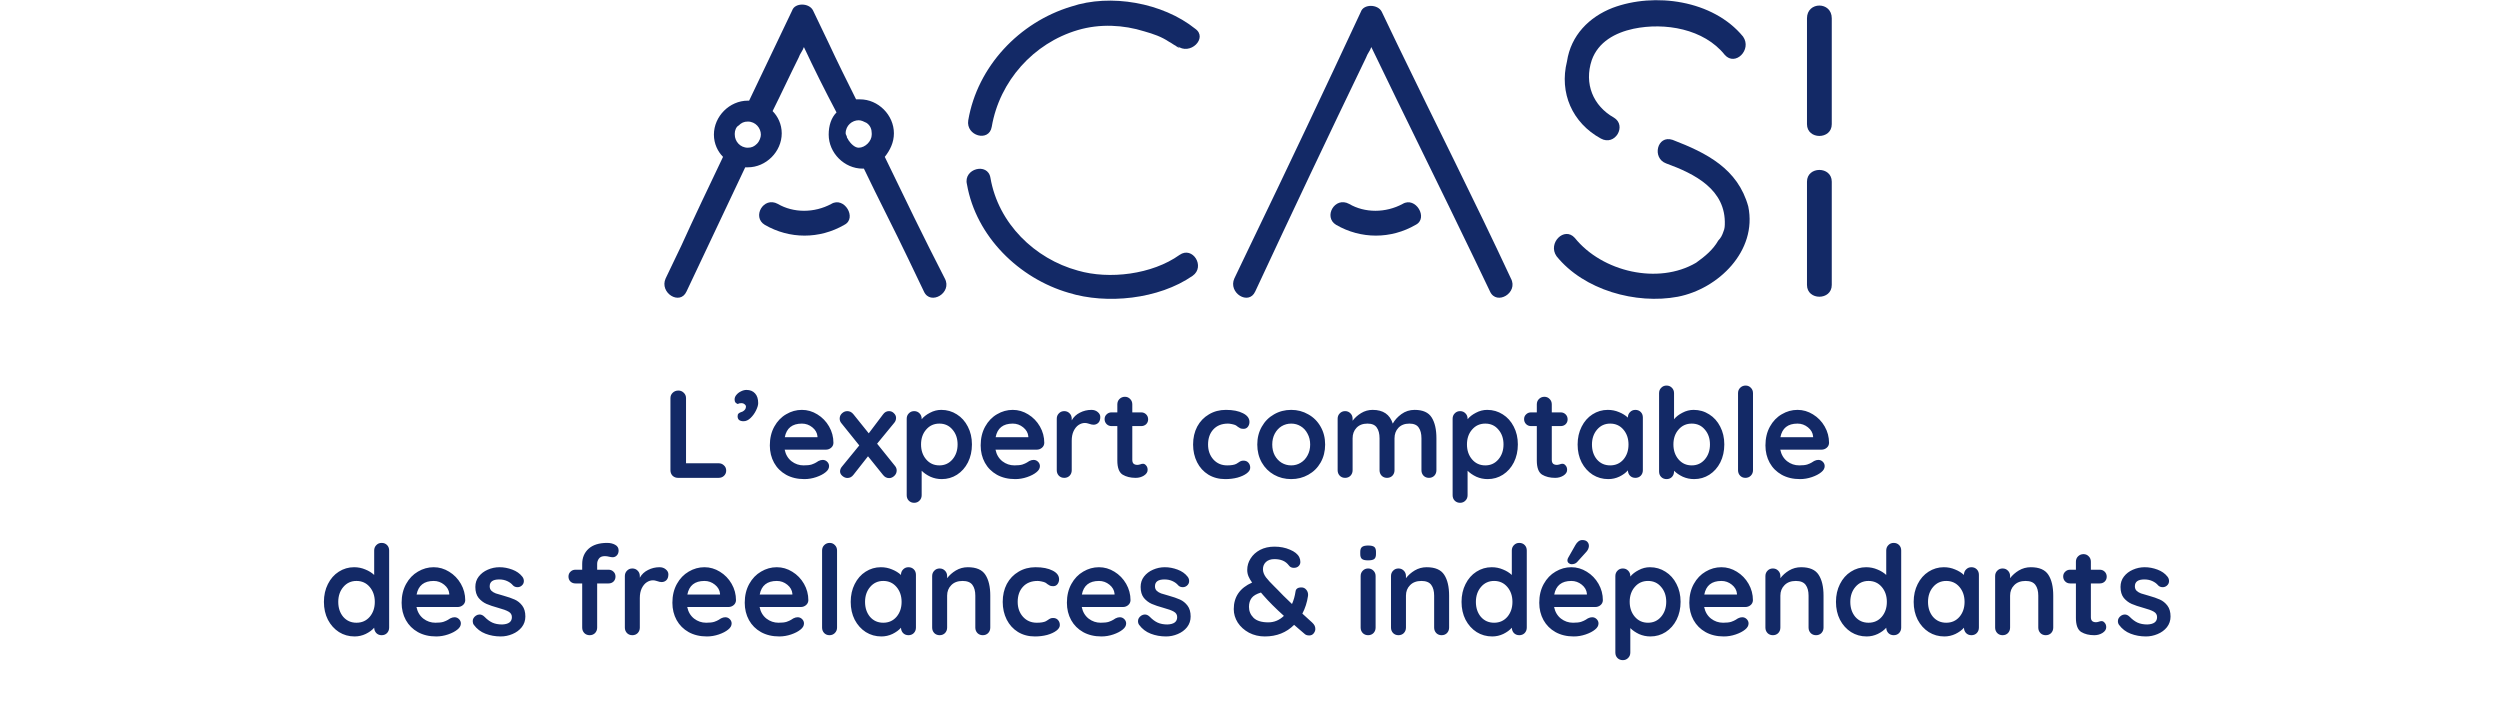 <svg width="429" height="121" viewBox="0 0 429 121" fill="none" xmlns="http://www.w3.org/2000/svg">
<g clip-path="url(#clip0)">
<path d="M142.651 34.992C139.741 36.563 136.16 36.563 133.474 34.992C131.011 33.647 128.997 37.236 131.235 38.581C135.488 41.049 140.636 41.049 144.889 38.581C147.127 37.46 144.889 33.647 142.651 34.992Z" fill="#132966"/>
<path d="M240.689 34.992C237.78 36.563 234.198 36.563 231.512 34.992C229.05 33.647 227.036 37.236 229.274 38.581C233.527 41.049 238.675 41.049 242.928 38.581C245.166 37.46 242.928 33.647 240.689 34.992Z" fill="#132966"/>
<path d="M205.1 4.935C199.504 0.448 190.551 -1.122 183.836 1.121C174.882 3.813 167.72 11.44 166.153 20.636C165.705 23.328 169.734 24.45 170.182 21.758C171.525 13.907 177.344 7.402 184.955 5.159C188.76 4.037 192.789 4.262 196.37 5.383C197.937 5.832 199.28 6.28 200.623 7.178C201.071 7.402 201.295 7.626 201.742 7.851C201.966 8.075 202.862 8.524 201.966 7.851C204.205 9.645 207.338 6.505 205.1 4.935Z" fill="#132966"/>
<path d="M202.414 43.741C197.713 47.105 190.327 48.002 184.955 46.432C177.568 44.414 171.301 38.357 169.958 30.506C169.51 27.815 165.258 28.936 165.929 31.628C167.496 40.6 174.882 47.778 183.388 50.246C189.879 52.264 198.833 51.367 204.652 47.33C206.891 45.759 204.652 42.17 202.414 43.741Z" fill="#132966"/>
<path d="M239.795 7.627C238.899 5.832 238.004 3.814 237.109 2.019C236.437 0.673 233.975 0.673 233.527 2.019C227.26 15.478 220.993 28.712 214.502 42.171C213.606 43.965 212.711 45.984 211.816 47.778C210.696 50.246 214.278 52.489 215.397 50.021C221.664 36.563 227.932 23.329 234.423 9.87C234.647 9.197 235.094 8.748 235.318 8.076C241.138 20.188 247.181 32.301 253.001 44.414C253.896 46.208 254.792 48.227 255.687 50.021C256.806 52.489 260.611 50.246 259.268 47.778C253.001 34.32 246.286 21.085 239.795 7.627Z" fill="#132966"/>
<path d="M151.828 26.917C152.723 25.796 153.395 24.45 153.395 22.88C153.395 19.739 150.709 17.048 147.575 17.048C147.351 17.048 147.127 17.048 146.903 17.048C145.337 13.907 143.77 10.767 142.203 7.402C141.308 5.608 140.412 3.589 139.517 1.795C138.845 0.449 136.383 0.449 135.936 1.795C133.473 6.954 131.011 12.113 128.549 17.272H128.325C125.192 17.272 122.506 19.964 122.506 23.104C122.506 24.674 123.177 26.02 124.072 26.917C121.61 32.076 119.148 37.236 116.91 42.17C116.014 43.965 115.119 45.983 114.224 47.778C113.105 50.245 116.686 52.489 117.805 50.021C121.163 42.843 124.52 35.89 127.878 28.712C128.101 28.712 128.101 28.712 128.325 28.712C131.459 28.712 134.145 26.02 134.145 22.88C134.145 21.309 133.473 19.964 132.578 19.066C134.145 15.926 135.488 13.01 137.055 9.87C137.279 9.197 137.726 8.748 137.95 8.075C139.741 11.889 141.531 15.477 143.546 19.291C142.651 20.188 142.203 21.534 142.203 23.104C142.203 26.244 144.889 28.936 148.023 28.936H148.246C150.709 34.095 153.395 39.254 155.857 44.413C156.752 46.208 157.647 48.227 158.543 50.021C159.662 52.489 163.467 50.245 162.124 47.778C158.543 40.824 155.185 33.871 151.828 26.917ZM129.892 24.674C129.444 25.123 128.997 25.347 128.325 25.347C126.982 25.347 126.087 24.226 126.087 23.104V22.88C126.087 22.431 126.311 21.758 126.758 21.534C127.206 21.085 127.654 20.861 128.325 20.861C129.668 20.861 130.564 21.982 130.564 23.104C130.564 23.553 130.34 24.226 129.892 24.674ZM145.56 24.001C145.56 23.777 145.337 23.777 145.337 23.553C145.337 23.328 145.113 23.104 145.113 22.88C145.113 21.534 146.232 20.637 147.351 20.637C147.799 20.637 148.246 20.861 148.694 21.085C149.366 21.534 149.589 22.207 149.589 22.88C149.589 22.88 149.589 22.88 149.589 23.104C149.589 24.226 148.47 25.347 147.351 25.347C146.68 25.347 146.008 24.674 145.56 24.001Z" fill="#132966"/>
<path d="M274.712 23.777C277.174 25.123 279.189 21.534 276.951 20.188C273.369 18.169 271.802 14.356 273.145 10.319C274.265 7.178 277.174 5.608 280.308 4.935C285.68 3.813 292.395 4.935 295.976 9.421C297.767 11.44 300.677 8.524 299.11 6.281C293.962 0 283.889 -1.346 276.727 1.346C272.698 2.916 269.564 6.057 268.893 10.543C267.55 15.926 269.788 21.085 274.712 23.777Z" fill="#132966"/>
<path d="M287.023 24.001C284.337 23.104 283.442 27.142 285.904 28.039C290.828 29.833 296.2 32.525 295.976 38.581C295.976 38.581 295.976 39.254 295.753 39.703C295.529 40.376 295.305 40.825 294.857 41.273C293.962 42.843 292.619 43.965 291.052 45.086C284.561 48.9 274.936 46.657 270.236 40.825C268.445 38.806 265.535 41.722 267.102 43.965C271.802 49.797 280.756 52.264 287.918 50.918C294.857 49.573 301.572 43.068 300.005 35.441C298.215 28.936 292.843 26.244 287.023 24.001Z" fill="#132966"/>
<path d="M310.078 3.14C310.078 9.197 310.078 15.253 310.078 21.309C310.078 24.001 314.331 24.001 314.331 21.309C314.331 15.253 314.331 9.197 314.331 3.14C314.331 0.224 310.078 0.224 310.078 3.14Z" fill="#132966"/>
<path d="M310.078 31.179C310.078 37.011 310.078 42.843 310.078 48.899C310.078 51.591 314.331 51.591 314.331 48.899C314.331 43.067 314.331 37.235 314.331 31.179C314.331 28.487 310.078 28.487 310.078 31.179Z" fill="#132966"/>
</g>
<path d="M123.308 79.496C123.679 79.496 123.986 79.617 124.229 79.86C124.485 80.088 124.614 80.388 124.614 80.759C124.614 81.115 124.485 81.415 124.229 81.658C123.986 81.886 123.679 82 123.308 82H116.352C115.981 82 115.667 81.879 115.411 81.636C115.168 81.379 115.047 81.065 115.047 80.694V68.324C115.047 67.953 115.175 67.646 115.432 67.403C115.689 67.146 116.017 67.018 116.417 67.018C116.773 67.018 117.08 67.146 117.337 67.403C117.594 67.646 117.722 67.953 117.722 68.324V79.496H123.308ZM130.104 69.18C130.104 69.508 129.983 69.922 129.74 70.421C129.498 70.92 129.184 71.356 128.799 71.727C128.413 72.098 128.014 72.283 127.6 72.283C127.286 72.283 127.036 72.219 126.851 72.091C126.665 71.948 126.573 71.727 126.573 71.427C126.573 71.199 126.63 71.042 126.744 70.956C126.858 70.856 126.979 70.785 127.108 70.742C127.25 70.699 127.35 70.664 127.407 70.635C127.807 70.421 128.007 70.136 128.007 69.779C128.007 69.622 127.928 69.487 127.771 69.372C127.629 69.244 127.436 69.18 127.193 69.18C126.951 69.18 126.751 69.23 126.594 69.329C126.423 69.258 126.287 69.165 126.187 69.051C126.102 68.937 126.059 68.766 126.059 68.538C126.059 68.252 126.166 67.988 126.38 67.746C126.594 67.489 126.858 67.289 127.172 67.146C127.486 66.989 127.793 66.911 128.092 66.911C128.72 66.911 129.212 67.111 129.569 67.51C129.926 67.895 130.104 68.452 130.104 69.18ZM143.018 76.007C143.004 76.35 142.869 76.628 142.612 76.842C142.355 77.056 142.055 77.163 141.713 77.163H134.65C134.821 78.005 135.214 78.668 135.827 79.153C136.441 79.624 137.133 79.86 137.903 79.86C138.488 79.86 138.945 79.81 139.273 79.71C139.601 79.596 139.858 79.482 140.043 79.367C140.243 79.239 140.379 79.153 140.45 79.111C140.707 78.982 140.95 78.918 141.178 78.918C141.477 78.918 141.734 79.025 141.948 79.239C142.162 79.453 142.269 79.703 142.269 79.988C142.269 80.373 142.07 80.723 141.67 81.037C141.271 81.365 140.735 81.643 140.065 81.872C139.394 82.1 138.716 82.214 138.032 82.214C136.833 82.214 135.784 81.964 134.885 81.465C134.001 80.966 133.316 80.281 132.831 79.41C132.346 78.526 132.103 77.534 132.103 76.435C132.103 75.208 132.36 74.131 132.873 73.203C133.387 72.276 134.065 71.57 134.907 71.085C135.749 70.585 136.648 70.335 137.604 70.335C138.545 70.335 139.43 70.592 140.257 71.106C141.099 71.62 141.77 72.312 142.269 73.182C142.769 74.052 143.018 74.994 143.018 76.007ZM137.604 72.69C135.948 72.69 134.971 73.467 134.671 75.023H140.279V74.873C140.222 74.274 139.929 73.76 139.401 73.332C138.873 72.904 138.274 72.69 137.604 72.69ZM153.593 79.967C153.779 80.195 153.871 80.452 153.871 80.737C153.871 81.094 153.736 81.401 153.465 81.658C153.194 81.914 152.894 82.043 152.566 82.043C152.152 82.043 151.802 81.857 151.517 81.486L148.949 78.297L146.445 81.486C146.316 81.658 146.159 81.793 145.974 81.893C145.802 81.979 145.617 82.021 145.417 82.021C145.118 82.021 144.832 81.907 144.561 81.679C144.29 81.451 144.154 81.187 144.154 80.887C144.154 80.602 144.261 80.331 144.476 80.074L147.451 76.435L144.369 72.604C144.183 72.376 144.09 72.119 144.09 71.834C144.09 71.477 144.219 71.177 144.476 70.935C144.747 70.678 145.053 70.549 145.396 70.549C145.81 70.549 146.159 70.728 146.445 71.085L149.077 74.359L151.517 71.127C151.788 70.742 152.131 70.549 152.544 70.549C152.887 70.549 153.172 70.671 153.401 70.913C153.643 71.142 153.764 71.406 153.764 71.705C153.764 72.019 153.664 72.297 153.465 72.54L150.511 76.136L153.593 79.967ZM161.519 70.335C162.503 70.335 163.395 70.592 164.194 71.106C164.993 71.605 165.621 72.305 166.078 73.203C166.548 74.102 166.784 75.123 166.784 76.264C166.784 77.406 166.556 78.433 166.099 79.346C165.642 80.245 165.015 80.951 164.215 81.465C163.431 81.964 162.56 82.214 161.604 82.214C160.919 82.214 160.27 82.079 159.657 81.807C159.057 81.522 158.558 81.18 158.158 80.78V84.975C158.158 85.346 158.037 85.653 157.795 85.895C157.552 86.152 157.245 86.281 156.874 86.281C156.503 86.281 156.197 86.159 155.954 85.917C155.711 85.674 155.59 85.36 155.59 84.975V71.855C155.59 71.484 155.711 71.177 155.954 70.935C156.197 70.678 156.503 70.549 156.874 70.549C157.245 70.549 157.552 70.678 157.795 70.935C158.037 71.177 158.158 71.484 158.158 71.855V71.941C158.501 71.513 158.979 71.142 159.592 70.828C160.206 70.499 160.848 70.335 161.519 70.335ZM161.198 79.86C162.111 79.86 162.86 79.517 163.445 78.832C164.03 78.147 164.323 77.291 164.323 76.264C164.323 75.237 164.03 74.388 163.445 73.717C162.874 73.032 162.125 72.69 161.198 72.69C160.27 72.69 159.514 73.032 158.929 73.717C158.344 74.388 158.051 75.237 158.051 76.264C158.051 77.291 158.344 78.147 158.929 78.832C159.514 79.517 160.27 79.86 161.198 79.86ZM179.199 76.007C179.184 76.35 179.049 76.628 178.792 76.842C178.535 77.056 178.235 77.163 177.893 77.163H170.83C171.001 78.005 171.394 78.668 172.007 79.153C172.621 79.624 173.313 79.86 174.083 79.86C174.668 79.86 175.125 79.81 175.453 79.71C175.781 79.596 176.038 79.482 176.224 79.367C176.423 79.239 176.559 79.153 176.63 79.111C176.887 78.982 177.13 78.918 177.358 78.918C177.658 78.918 177.914 79.025 178.128 79.239C178.342 79.453 178.449 79.703 178.449 79.988C178.449 80.373 178.25 80.723 177.85 81.037C177.451 81.365 176.916 81.643 176.245 81.872C175.574 82.1 174.897 82.214 174.212 82.214C173.013 82.214 171.964 81.964 171.065 81.465C170.181 80.966 169.496 80.281 169.011 79.41C168.526 78.526 168.283 77.534 168.283 76.435C168.283 75.208 168.54 74.131 169.054 73.203C169.567 72.276 170.245 71.57 171.087 71.085C171.929 70.585 172.828 70.335 173.784 70.335C174.725 70.335 175.61 70.592 176.438 71.106C177.279 71.62 177.95 72.312 178.449 73.182C178.949 74.052 179.199 74.994 179.199 76.007ZM173.784 72.69C172.128 72.69 171.151 73.467 170.851 75.023H176.459V74.873C176.402 74.274 176.109 73.76 175.581 73.332C175.053 72.904 174.454 72.69 173.784 72.69ZM187.29 70.335C187.719 70.335 188.075 70.457 188.361 70.699C188.66 70.942 188.81 71.227 188.81 71.555C188.81 71.998 188.696 72.333 188.468 72.561C188.239 72.775 187.968 72.882 187.654 72.882C187.44 72.882 187.198 72.832 186.927 72.733C186.884 72.718 186.784 72.69 186.627 72.647C186.484 72.604 186.327 72.583 186.156 72.583C185.785 72.583 185.428 72.697 185.086 72.925C184.744 73.153 184.458 73.503 184.23 73.974C184.016 74.43 183.909 74.98 183.909 75.622V80.694C183.909 81.065 183.788 81.379 183.545 81.636C183.302 81.879 182.996 82 182.625 82C182.254 82 181.947 81.879 181.704 81.636C181.462 81.379 181.34 81.065 181.34 80.694V71.855C181.34 71.484 181.462 71.177 181.704 70.935C181.947 70.678 182.254 70.549 182.625 70.549C182.996 70.549 183.302 70.678 183.545 70.935C183.788 71.177 183.909 71.484 183.909 71.855V72.133C184.237 71.548 184.708 71.106 185.321 70.806C185.935 70.492 186.591 70.335 187.29 70.335ZM196.143 79.582C196.342 79.582 196.521 79.681 196.678 79.881C196.849 80.067 196.934 80.316 196.934 80.63C196.934 81.016 196.72 81.344 196.292 81.615C195.879 81.872 195.408 82 194.88 82C193.995 82 193.246 81.814 192.633 81.444C192.033 81.058 191.734 80.252 191.734 79.025V73.118H190.749C190.407 73.118 190.121 73.004 189.893 72.775C189.665 72.547 189.55 72.262 189.55 71.919C189.55 71.591 189.665 71.32 189.893 71.106C190.121 70.878 190.407 70.763 190.749 70.763H191.734V69.394C191.734 69.023 191.855 68.716 192.097 68.473C192.354 68.216 192.668 68.088 193.039 68.088C193.396 68.088 193.696 68.216 193.938 68.473C194.181 68.716 194.302 69.023 194.302 69.394V70.763H195.822C196.164 70.763 196.449 70.878 196.678 71.106C196.906 71.334 197.02 71.62 197.02 71.962C197.02 72.29 196.906 72.569 196.678 72.797C196.449 73.011 196.164 73.118 195.822 73.118H194.302V78.918C194.302 79.218 194.38 79.439 194.537 79.582C194.694 79.71 194.908 79.774 195.179 79.774C195.294 79.774 195.451 79.746 195.65 79.689C195.822 79.617 195.986 79.582 196.143 79.582ZM210.364 70.335C211.577 70.335 212.554 70.528 213.296 70.913C214.038 71.284 214.409 71.784 214.409 72.412C214.409 72.725 214.316 73.004 214.131 73.246C213.945 73.475 213.703 73.589 213.403 73.589C213.175 73.589 212.989 73.56 212.847 73.503C212.704 73.432 212.561 73.346 212.418 73.246C212.29 73.132 212.162 73.039 212.033 72.968C211.891 72.897 211.676 72.832 211.391 72.775C211.12 72.718 210.899 72.69 210.728 72.69C209.657 72.69 208.816 73.025 208.202 73.696C207.603 74.352 207.303 75.215 207.303 76.285C207.303 77.313 207.61 78.169 208.223 78.854C208.837 79.524 209.622 79.86 210.578 79.86C211.277 79.86 211.798 79.774 212.14 79.603C212.226 79.56 212.34 79.489 212.483 79.389C212.64 79.275 212.782 79.189 212.911 79.132C213.039 79.075 213.196 79.046 213.382 79.046C213.738 79.046 214.017 79.161 214.216 79.389C214.43 79.617 214.537 79.91 214.537 80.266C214.537 80.609 214.338 80.93 213.938 81.23C213.539 81.529 213.011 81.772 212.354 81.957C211.698 82.128 210.999 82.214 210.257 82.214C209.158 82.214 208.188 81.957 207.346 81.444C206.518 80.93 205.876 80.224 205.42 79.325C204.963 78.412 204.735 77.398 204.735 76.285C204.735 75.13 204.97 74.102 205.441 73.203C205.926 72.305 206.597 71.605 207.453 71.106C208.309 70.592 209.279 70.335 210.364 70.335ZM227.393 76.285C227.393 77.427 227.136 78.454 226.622 79.367C226.109 80.266 225.402 80.966 224.504 81.465C223.619 81.964 222.642 82.214 221.571 82.214C220.487 82.214 219.502 81.964 218.618 81.465C217.733 80.966 217.034 80.266 216.52 79.367C216.007 78.454 215.75 77.427 215.75 76.285C215.75 75.144 216.007 74.124 216.52 73.225C217.034 72.312 217.733 71.605 218.618 71.106C219.502 70.592 220.487 70.335 221.571 70.335C222.642 70.335 223.619 70.592 224.504 71.106C225.402 71.605 226.109 72.312 226.622 73.225C227.136 74.124 227.393 75.144 227.393 76.285ZM224.825 76.285C224.825 75.586 224.675 74.966 224.375 74.423C224.09 73.867 223.697 73.439 223.198 73.139C222.713 72.84 222.171 72.69 221.571 72.69C220.972 72.69 220.423 72.84 219.923 73.139C219.438 73.439 219.046 73.867 218.746 74.423C218.461 74.966 218.318 75.586 218.318 76.285C218.318 76.985 218.461 77.605 218.746 78.147C219.046 78.69 219.438 79.111 219.923 79.41C220.423 79.71 220.972 79.86 221.571 79.86C222.171 79.86 222.713 79.71 223.198 79.41C223.697 79.111 224.09 78.69 224.375 78.147C224.675 77.605 224.825 76.985 224.825 76.285ZM242.744 70.335C244.157 70.335 245.134 70.771 245.677 71.641C246.219 72.497 246.49 73.689 246.49 75.215V80.694C246.49 81.065 246.369 81.379 246.126 81.636C245.883 81.879 245.577 82 245.206 82C244.835 82 244.528 81.879 244.285 81.636C244.043 81.379 243.921 81.065 243.921 80.694V75.215C243.921 74.43 243.765 73.817 243.451 73.375C243.151 72.918 242.616 72.69 241.845 72.69C241.046 72.69 240.419 72.932 239.962 73.417C239.52 73.888 239.298 74.488 239.298 75.215V80.694C239.298 81.065 239.177 81.379 238.935 81.636C238.692 81.879 238.385 82 238.014 82C237.643 82 237.337 81.879 237.094 81.636C236.851 81.379 236.73 81.065 236.73 80.694V75.215C236.73 74.43 236.573 73.817 236.259 73.375C235.96 72.918 235.425 72.69 234.654 72.69C233.855 72.69 233.227 72.932 232.771 73.417C232.328 73.888 232.107 74.488 232.107 75.215V80.694C232.107 81.065 231.986 81.379 231.743 81.636C231.501 81.879 231.194 82 230.823 82C230.452 82 230.145 81.879 229.903 81.636C229.66 81.379 229.539 81.065 229.539 80.694V71.855C229.539 71.484 229.66 71.177 229.903 70.935C230.145 70.678 230.452 70.549 230.823 70.549C231.194 70.549 231.501 70.678 231.743 70.935C231.986 71.177 232.107 71.484 232.107 71.855V72.198C232.492 71.684 232.977 71.249 233.562 70.892C234.162 70.521 234.825 70.335 235.553 70.335C237.351 70.335 238.499 71.12 238.999 72.69C239.327 72.091 239.819 71.548 240.476 71.063C241.146 70.578 241.902 70.335 242.744 70.335ZM255.198 70.335C256.183 70.335 257.074 70.592 257.874 71.106C258.673 71.605 259.3 72.305 259.757 73.203C260.228 74.102 260.463 75.123 260.463 76.264C260.463 77.406 260.235 78.433 259.778 79.346C259.322 80.245 258.694 80.951 257.895 81.465C257.11 81.964 256.24 82.214 255.284 82.214C254.599 82.214 253.95 82.079 253.336 81.807C252.737 81.522 252.237 81.18 251.838 80.78V84.975C251.838 85.346 251.717 85.653 251.474 85.895C251.231 86.152 250.925 86.281 250.554 86.281C250.183 86.281 249.876 86.159 249.633 85.917C249.391 85.674 249.27 85.36 249.27 84.975V71.855C249.27 71.484 249.391 71.177 249.633 70.935C249.876 70.678 250.183 70.549 250.554 70.549C250.925 70.549 251.231 70.678 251.474 70.935C251.717 71.177 251.838 71.484 251.838 71.855V71.941C252.18 71.513 252.658 71.142 253.272 70.828C253.885 70.499 254.528 70.335 255.198 70.335ZM254.877 79.86C255.79 79.86 256.539 79.517 257.124 78.832C257.709 78.147 258.002 77.291 258.002 76.264C258.002 75.237 257.709 74.388 257.124 73.717C256.554 73.032 255.805 72.69 254.877 72.69C253.95 72.69 253.193 73.032 252.608 73.717C252.023 74.388 251.731 75.237 251.731 76.264C251.731 77.291 252.023 78.147 252.608 78.832C253.193 79.517 253.95 79.86 254.877 79.86ZM268.126 79.582C268.326 79.582 268.505 79.681 268.662 79.881C268.833 80.067 268.918 80.316 268.918 80.63C268.918 81.016 268.704 81.344 268.276 81.615C267.863 81.872 267.392 82 266.864 82C265.979 82 265.23 81.814 264.616 81.444C264.017 81.058 263.717 80.252 263.717 79.025V73.118H262.733C262.391 73.118 262.105 73.004 261.877 72.775C261.649 72.547 261.534 72.262 261.534 71.919C261.534 71.591 261.649 71.32 261.877 71.106C262.105 70.878 262.391 70.763 262.733 70.763H263.717V69.394C263.717 69.023 263.839 68.716 264.081 68.473C264.338 68.216 264.652 68.088 265.023 68.088C265.38 68.088 265.679 68.216 265.922 68.473C266.165 68.716 266.286 69.023 266.286 69.394V70.763H267.805C268.148 70.763 268.433 70.878 268.662 71.106C268.89 71.334 269.004 71.62 269.004 71.962C269.004 72.29 268.89 72.569 268.662 72.797C268.433 73.011 268.148 73.118 267.805 73.118H266.286V78.918C266.286 79.218 266.364 79.439 266.521 79.582C266.678 79.71 266.892 79.774 267.163 79.774C267.277 79.774 267.434 79.746 267.634 79.689C267.805 79.617 267.97 79.582 268.126 79.582ZM280.63 70.335C281.001 70.335 281.307 70.457 281.55 70.699C281.793 70.942 281.914 71.256 281.914 71.641V80.694C281.914 81.065 281.793 81.379 281.55 81.636C281.307 81.879 281.001 82 280.63 82C280.259 82 279.952 81.879 279.709 81.636C279.481 81.394 279.36 81.087 279.345 80.716C278.989 81.13 278.504 81.486 277.89 81.786C277.291 82.071 276.656 82.214 275.985 82.214C275.001 82.214 274.109 81.964 273.31 81.465C272.511 80.951 271.876 80.245 271.405 79.346C270.948 78.447 270.72 77.427 270.72 76.285C270.72 75.144 270.948 74.124 271.405 73.225C271.862 72.312 272.482 71.605 273.267 71.106C274.066 70.592 274.944 70.335 275.9 70.335C276.584 70.335 277.227 70.464 277.826 70.721C278.425 70.963 278.932 71.277 279.345 71.662V71.641C279.345 71.27 279.467 70.963 279.709 70.721C279.952 70.464 280.259 70.335 280.63 70.335ZM276.306 79.86C277.234 79.86 277.99 79.524 278.575 78.854C279.16 78.169 279.452 77.313 279.452 76.285C279.452 75.258 279.16 74.402 278.575 73.717C277.99 73.032 277.234 72.69 276.306 72.69C275.393 72.69 274.644 73.032 274.059 73.717C273.474 74.402 273.181 75.258 273.181 76.285C273.181 77.313 273.467 78.169 274.038 78.854C274.623 79.524 275.379 79.86 276.306 79.86ZM290.626 70.335C291.61 70.335 292.502 70.592 293.301 71.106C294.1 71.605 294.728 72.305 295.185 73.203C295.655 74.102 295.891 75.123 295.891 76.264C295.891 77.406 295.663 78.433 295.206 79.346C294.749 80.245 294.122 80.951 293.323 81.465C292.538 81.964 291.667 82.214 290.711 82.214C290.026 82.214 289.377 82.079 288.764 81.807C288.164 81.522 287.665 81.18 287.266 80.78V80.909C287.266 81.279 287.144 81.593 286.902 81.85C286.659 82.093 286.352 82.214 285.981 82.214C285.61 82.214 285.304 82.093 285.061 81.85C284.818 81.608 284.697 81.294 284.697 80.909V67.467C284.697 67.097 284.818 66.79 285.061 66.547C285.304 66.29 285.61 66.162 285.981 66.162C286.352 66.162 286.659 66.29 286.902 66.547C287.144 66.79 287.266 67.097 287.266 67.467V71.941C287.608 71.513 288.086 71.142 288.699 70.828C289.313 70.499 289.955 70.335 290.626 70.335ZM290.305 79.86C291.218 79.86 291.967 79.517 292.552 78.832C293.137 78.147 293.43 77.291 293.43 76.264C293.43 75.237 293.137 74.388 292.552 73.717C291.981 73.032 291.232 72.69 290.305 72.69C289.377 72.69 288.621 73.032 288.036 73.717C287.451 74.388 287.158 75.237 287.158 76.264C287.158 77.291 287.451 78.147 288.036 78.832C288.621 79.517 289.377 79.86 290.305 79.86ZM300.815 80.694C300.815 81.065 300.686 81.379 300.429 81.636C300.187 81.879 299.88 82 299.509 82C299.152 82 298.853 81.879 298.61 81.636C298.367 81.379 298.246 81.065 298.246 80.694V67.467C298.246 67.097 298.367 66.79 298.61 66.547C298.867 66.29 299.181 66.162 299.552 66.162C299.908 66.162 300.208 66.29 300.451 66.547C300.693 66.79 300.815 67.097 300.815 67.467V80.694ZM313.865 76.007C313.851 76.35 313.715 76.628 313.459 76.842C313.202 77.056 312.902 77.163 312.56 77.163H305.497C305.668 78.005 306.06 78.668 306.674 79.153C307.287 79.624 307.979 79.86 308.75 79.86C309.335 79.86 309.792 79.81 310.12 79.71C310.448 79.596 310.705 79.482 310.89 79.367C311.09 79.239 311.226 79.153 311.297 79.111C311.554 78.982 311.796 78.918 312.025 78.918C312.324 78.918 312.581 79.025 312.795 79.239C313.009 79.453 313.116 79.703 313.116 79.988C313.116 80.373 312.916 80.723 312.517 81.037C312.117 81.365 311.582 81.643 310.912 81.872C310.241 82.1 309.563 82.214 308.878 82.214C307.68 82.214 306.631 81.964 305.732 81.465C304.848 80.966 304.163 80.281 303.677 79.41C303.192 78.526 302.95 77.534 302.95 76.435C302.95 75.208 303.207 74.131 303.72 73.203C304.234 72.276 304.912 71.57 305.754 71.085C306.595 70.585 307.494 70.335 308.45 70.335C309.392 70.335 310.277 70.592 311.104 71.106C311.946 71.62 312.617 72.312 313.116 73.182C313.616 74.052 313.865 74.994 313.865 76.007ZM308.45 72.69C306.795 72.69 305.818 73.467 305.518 75.023H311.126V74.873C311.069 74.274 310.776 73.76 310.248 73.332C309.72 72.904 309.121 72.69 308.45 72.69ZM65.493 93.162C65.864 93.162 66.171 93.283 66.413 93.526C66.656 93.768 66.777 94.082 66.777 94.467V107.694C66.777 108.065 66.656 108.379 66.413 108.636C66.171 108.879 65.864 109 65.493 109C65.122 109 64.815 108.879 64.573 108.636C64.344 108.394 64.223 108.087 64.209 107.716C63.852 108.13 63.367 108.486 62.754 108.786C62.154 109.071 61.519 109.214 60.849 109.214C59.864 109.214 58.972 108.964 58.173 108.465C57.374 107.951 56.739 107.245 56.268 106.346C55.812 105.447 55.584 104.427 55.584 103.285C55.584 102.144 55.812 101.124 56.268 100.225C56.725 99.312 57.346 98.605 58.13 98.106C58.929 97.592 59.807 97.335 60.763 97.335C61.448 97.335 62.09 97.464 62.689 97.721C63.289 97.963 63.795 98.277 64.209 98.662V94.467C64.209 94.097 64.33 93.79 64.573 93.547C64.815 93.29 65.122 93.162 65.493 93.162ZM61.17 106.86C62.097 106.86 62.853 106.524 63.438 105.854C64.023 105.169 64.316 104.313 64.316 103.285C64.316 102.258 64.023 101.402 63.438 100.717C62.853 100.032 62.097 99.69 61.17 99.69C60.257 99.69 59.507 100.032 58.922 100.717C58.337 101.402 58.045 102.258 58.045 103.285C58.045 104.313 58.33 105.169 58.901 105.854C59.486 106.524 60.242 106.86 61.17 106.86ZM79.834 103.007C79.82 103.35 79.684 103.628 79.427 103.842C79.171 104.056 78.871 104.163 78.528 104.163H71.466C71.637 105.005 72.029 105.668 72.643 106.153C73.256 106.624 73.948 106.86 74.719 106.86C75.304 106.86 75.76 106.81 76.088 106.71C76.417 106.596 76.674 106.482 76.859 106.367C77.059 106.239 77.194 106.153 77.266 106.111C77.522 105.982 77.765 105.918 77.993 105.918C78.293 105.918 78.55 106.025 78.764 106.239C78.978 106.453 79.085 106.703 79.085 106.988C79.085 107.373 78.885 107.723 78.486 108.037C78.086 108.365 77.551 108.643 76.88 108.872C76.21 109.1 75.532 109.214 74.847 109.214C73.649 109.214 72.6 108.964 71.701 108.465C70.816 107.966 70.131 107.281 69.646 106.41C69.161 105.526 68.918 104.534 68.918 103.435C68.918 102.208 69.175 101.131 69.689 100.203C70.203 99.276 70.88 98.57 71.722 98.085C72.564 97.585 73.463 97.335 74.419 97.335C75.361 97.335 76.245 97.592 77.073 98.106C77.915 98.62 78.585 99.312 79.085 100.182C79.584 101.052 79.834 101.994 79.834 103.007ZM74.419 99.69C72.764 99.69 71.787 100.467 71.487 102.023H77.094V101.873C77.037 101.274 76.745 100.76 76.217 100.332C75.689 99.904 75.09 99.69 74.419 99.69ZM81.312 107.224C81.184 107.052 81.12 106.838 81.12 106.581C81.12 106.21 81.305 105.897 81.676 105.64C81.876 105.511 82.083 105.447 82.297 105.447C82.597 105.447 82.882 105.583 83.153 105.854C83.581 106.296 84.023 106.624 84.48 106.838C84.951 107.052 85.515 107.159 86.171 107.159C87.284 107.117 87.84 106.696 87.84 105.897C87.84 105.483 87.648 105.169 87.263 104.955C86.891 104.741 86.306 104.527 85.507 104.313C84.68 104.084 84.002 103.856 83.474 103.628C82.96 103.4 82.511 103.057 82.126 102.601C81.755 102.13 81.569 101.502 81.569 100.717C81.569 100.032 81.762 99.44 82.147 98.941C82.547 98.427 83.06 98.035 83.688 97.763C84.33 97.478 85.008 97.335 85.722 97.335C86.449 97.335 87.177 97.471 87.904 97.742C88.632 98.013 89.203 98.413 89.617 98.941C89.802 99.169 89.895 99.426 89.895 99.711C89.895 100.039 89.76 100.31 89.488 100.524C89.289 100.681 89.06 100.76 88.803 100.76C88.49 100.76 88.233 100.66 88.033 100.46C87.776 100.146 87.441 99.897 87.027 99.711C86.627 99.526 86.171 99.433 85.657 99.433C84.573 99.433 84.031 99.825 84.031 100.61C84.031 100.924 84.13 101.181 84.33 101.381C84.53 101.566 84.78 101.716 85.079 101.83C85.393 101.93 85.829 102.058 86.385 102.215C87.155 102.429 87.797 102.65 88.311 102.879C88.825 103.107 89.26 103.457 89.617 103.928C89.974 104.398 90.152 105.019 90.152 105.79C90.152 106.489 89.945 107.102 89.531 107.63C89.117 108.144 88.582 108.536 87.926 108.807C87.284 109.078 86.62 109.214 85.936 109.214C84.994 109.214 84.116 109.057 83.303 108.743C82.49 108.429 81.826 107.923 81.312 107.224ZM103.8 95.431C103.315 95.431 102.973 95.573 102.773 95.859C102.573 96.13 102.473 96.429 102.473 96.758V97.763H104.421C104.763 97.763 105.049 97.878 105.277 98.106C105.505 98.32 105.62 98.598 105.62 98.941C105.62 99.283 105.505 99.569 105.277 99.797C105.049 100.011 104.763 100.118 104.421 100.118H102.473V107.694C102.473 108.065 102.352 108.379 102.11 108.636C101.867 108.879 101.56 109 101.189 109C100.818 109 100.511 108.879 100.269 108.636C100.026 108.379 99.905 108.065 99.905 107.694V100.118H98.749C98.407 100.118 98.121 100.011 97.893 99.797C97.665 99.569 97.551 99.283 97.551 98.941C97.551 98.598 97.665 98.32 97.893 98.106C98.121 97.878 98.407 97.763 98.749 97.763H99.905V96.779C99.905 95.709 100.269 94.838 100.997 94.168C101.739 93.497 102.802 93.162 104.186 93.162C104.714 93.162 105.17 93.269 105.555 93.483C105.955 93.697 106.155 94.025 106.155 94.467C106.155 94.81 106.055 95.088 105.855 95.302C105.655 95.516 105.413 95.623 105.127 95.623C105.056 95.623 104.978 95.616 104.892 95.602C104.821 95.588 104.742 95.573 104.656 95.559C104.314 95.473 104.029 95.431 103.8 95.431ZM113.175 97.335C113.603 97.335 113.959 97.457 114.245 97.699C114.544 97.942 114.694 98.227 114.694 98.555C114.694 98.998 114.58 99.333 114.352 99.561C114.124 99.775 113.852 99.882 113.539 99.882C113.324 99.882 113.082 99.832 112.811 99.733C112.768 99.718 112.668 99.69 112.511 99.647C112.368 99.604 112.212 99.583 112.04 99.583C111.669 99.583 111.313 99.697 110.97 99.925C110.628 100.153 110.342 100.503 110.114 100.974C109.9 101.431 109.793 101.98 109.793 102.622V107.694C109.793 108.065 109.672 108.379 109.429 108.636C109.187 108.879 108.88 109 108.509 109C108.138 109 107.831 108.879 107.589 108.636C107.346 108.379 107.225 108.065 107.225 107.694V98.855C107.225 98.484 107.346 98.177 107.589 97.935C107.831 97.678 108.138 97.549 108.509 97.549C108.88 97.549 109.187 97.678 109.429 97.935C109.672 98.177 109.793 98.484 109.793 98.855V99.133C110.121 98.548 110.592 98.106 111.206 97.806C111.819 97.492 112.475 97.335 113.175 97.335ZM126.297 103.007C126.283 103.35 126.148 103.628 125.891 103.842C125.634 104.056 125.334 104.163 124.992 104.163H117.929C118.1 105.005 118.493 105.668 119.106 106.153C119.72 106.624 120.412 106.86 121.182 106.86C121.767 106.86 122.224 106.81 122.552 106.71C122.88 106.596 123.137 106.482 123.322 106.367C123.522 106.239 123.658 106.153 123.729 106.111C123.986 105.982 124.229 105.918 124.457 105.918C124.756 105.918 125.013 106.025 125.227 106.239C125.441 106.453 125.548 106.703 125.548 106.988C125.548 107.373 125.349 107.723 124.949 108.037C124.55 108.365 124.014 108.643 123.344 108.872C122.673 109.1 121.995 109.214 121.311 109.214C120.112 109.214 119.063 108.964 118.164 108.465C117.28 107.966 116.595 107.281 116.11 106.41C115.625 105.526 115.382 104.534 115.382 103.435C115.382 102.208 115.639 101.131 116.153 100.203C116.666 99.276 117.344 98.57 118.186 98.085C119.028 97.585 119.927 97.335 120.883 97.335C121.824 97.335 122.709 97.592 123.536 98.106C124.378 98.62 125.049 99.312 125.548 100.182C126.048 101.052 126.297 101.994 126.297 103.007ZM120.883 99.69C119.227 99.69 118.25 100.467 117.95 102.023H123.558V101.873C123.501 101.274 123.208 100.76 122.68 100.332C122.152 99.904 121.553 99.69 120.883 99.69ZM138.713 103.007C138.699 103.35 138.563 103.628 138.306 103.842C138.049 104.056 137.75 104.163 137.407 104.163H130.344C130.516 105.005 130.908 105.668 131.521 106.153C132.135 106.624 132.827 106.86 133.598 106.86C134.183 106.86 134.639 106.81 134.967 106.71C135.295 106.596 135.552 106.482 135.738 106.367C135.938 106.239 136.073 106.153 136.144 106.111C136.401 105.982 136.644 105.918 136.872 105.918C137.172 105.918 137.429 106.025 137.643 106.239C137.857 106.453 137.964 106.703 137.964 106.988C137.964 107.373 137.764 107.723 137.364 108.037C136.965 108.365 136.43 108.643 135.759 108.872C135.089 109.1 134.411 109.214 133.726 109.214C132.527 109.214 131.479 108.964 130.58 108.465C129.695 107.966 129.01 107.281 128.525 106.41C128.04 105.526 127.797 104.534 127.797 103.435C127.797 102.208 128.054 101.131 128.568 100.203C129.082 99.276 129.759 98.57 130.601 98.085C131.443 97.585 132.342 97.335 133.298 97.335C134.24 97.335 135.124 97.592 135.952 98.106C136.794 98.62 137.464 99.312 137.964 100.182C138.463 101.052 138.713 101.994 138.713 103.007ZM133.298 99.69C131.643 99.69 130.665 100.467 130.366 102.023H135.973V101.873C135.916 101.274 135.624 100.76 135.096 100.332C134.568 99.904 133.969 99.69 133.298 99.69ZM143.637 107.694C143.637 108.065 143.509 108.379 143.252 108.636C143.009 108.879 142.703 109 142.332 109C141.975 109 141.675 108.879 141.433 108.636C141.19 108.379 141.069 108.065 141.069 107.694V94.467C141.069 94.097 141.19 93.79 141.433 93.547C141.689 93.29 142.003 93.162 142.374 93.162C142.731 93.162 143.031 93.29 143.273 93.547C143.516 93.79 143.637 94.097 143.637 94.467V107.694ZM155.891 97.335C156.262 97.335 156.569 97.457 156.811 97.699C157.054 97.942 157.175 98.256 157.175 98.641V107.694C157.175 108.065 157.054 108.379 156.811 108.636C156.569 108.879 156.262 109 155.891 109C155.52 109 155.213 108.879 154.971 108.636C154.742 108.394 154.621 108.087 154.607 107.716C154.25 108.13 153.765 108.486 153.151 108.786C152.552 109.071 151.917 109.214 151.247 109.214C150.262 109.214 149.37 108.964 148.571 108.465C147.772 107.951 147.137 107.245 146.666 106.346C146.21 105.447 145.981 104.427 145.981 103.285C145.981 102.144 146.21 101.124 146.666 100.225C147.123 99.312 147.744 98.605 148.528 98.106C149.327 97.592 150.205 97.335 151.161 97.335C151.846 97.335 152.488 97.464 153.087 97.721C153.686 97.963 154.193 98.277 154.607 98.662V98.641C154.607 98.27 154.728 97.963 154.971 97.721C155.213 97.464 155.52 97.335 155.891 97.335ZM151.568 106.86C152.495 106.86 153.251 106.524 153.836 105.854C154.421 105.169 154.714 104.313 154.714 103.285C154.714 102.258 154.421 101.402 153.836 100.717C153.251 100.032 152.495 99.69 151.568 99.69C150.654 99.69 149.905 100.032 149.32 100.717C148.735 101.402 148.443 102.258 148.443 103.285C148.443 104.313 148.728 105.169 149.299 105.854C149.884 106.524 150.64 106.86 151.568 106.86ZM166.08 97.335C167.535 97.335 168.541 97.771 169.098 98.641C169.654 99.497 169.932 100.689 169.932 102.215V107.694C169.932 108.065 169.811 108.379 169.568 108.636C169.326 108.879 169.019 109 168.648 109C168.277 109 167.97 108.879 167.728 108.636C167.485 108.379 167.364 108.065 167.364 107.694V102.215C167.364 101.431 167.2 100.817 166.872 100.375C166.543 99.918 165.98 99.69 165.181 99.69C164.353 99.69 163.704 99.932 163.233 100.417C162.762 100.888 162.527 101.488 162.527 102.215V107.694C162.527 108.065 162.406 108.379 162.163 108.636C161.92 108.879 161.614 109 161.243 109C160.872 109 160.565 108.879 160.322 108.636C160.08 108.379 159.959 108.065 159.959 107.694V98.855C159.959 98.484 160.08 98.177 160.322 97.935C160.565 97.678 160.872 97.549 161.243 97.549C161.614 97.549 161.92 97.678 162.163 97.935C162.406 98.177 162.527 98.484 162.527 98.855V99.219C162.912 98.705 163.412 98.263 164.025 97.892C164.653 97.521 165.338 97.335 166.08 97.335ZM177.695 97.335C178.908 97.335 179.885 97.528 180.627 97.913C181.369 98.284 181.74 98.784 181.74 99.412C181.74 99.725 181.648 100.004 181.462 100.246C181.277 100.475 181.034 100.589 180.734 100.589C180.506 100.589 180.321 100.56 180.178 100.503C180.035 100.432 179.892 100.346 179.75 100.246C179.621 100.132 179.493 100.039 179.365 99.968C179.222 99.897 179.008 99.832 178.722 99.775C178.451 99.718 178.23 99.69 178.059 99.69C176.989 99.69 176.147 100.025 175.533 100.696C174.934 101.352 174.635 102.215 174.635 103.285C174.635 104.313 174.941 105.169 175.555 105.854C176.168 106.524 176.953 106.86 177.909 106.86C178.608 106.86 179.129 106.774 179.472 106.603C179.557 106.56 179.671 106.489 179.814 106.389C179.971 106.275 180.114 106.189 180.242 106.132C180.37 106.075 180.527 106.046 180.713 106.046C181.07 106.046 181.348 106.161 181.548 106.389C181.762 106.617 181.869 106.91 181.869 107.266C181.869 107.609 181.669 107.93 181.269 108.229C180.87 108.529 180.342 108.772 179.686 108.957C179.029 109.128 178.33 109.214 177.588 109.214C176.489 109.214 175.519 108.957 174.677 108.444C173.85 107.93 173.208 107.224 172.751 106.325C172.294 105.411 172.066 104.398 172.066 103.285C172.066 102.13 172.302 101.102 172.772 100.203C173.258 99.305 173.928 98.605 174.784 98.106C175.64 97.592 176.611 97.335 177.695 97.335ZM193.997 103.007C193.982 103.35 193.847 103.628 193.59 103.842C193.333 104.056 193.033 104.163 192.691 104.163H185.628C185.799 105.005 186.192 105.668 186.805 106.153C187.419 106.624 188.111 106.86 188.881 106.86C189.466 106.86 189.923 106.81 190.251 106.71C190.579 106.596 190.836 106.482 191.022 106.367C191.221 106.239 191.357 106.153 191.428 106.111C191.685 105.982 191.928 105.918 192.156 105.918C192.456 105.918 192.712 106.025 192.926 106.239C193.14 106.453 193.248 106.703 193.248 106.988C193.248 107.373 193.048 107.723 192.648 108.037C192.249 108.365 191.714 108.643 191.043 108.872C190.372 109.1 189.695 109.214 189.01 109.214C187.811 109.214 186.762 108.964 185.864 108.465C184.979 107.966 184.294 107.281 183.809 106.41C183.324 105.526 183.081 104.534 183.081 103.435C183.081 102.208 183.338 101.131 183.852 100.203C184.365 99.276 185.043 98.57 185.885 98.085C186.727 97.585 187.626 97.335 188.582 97.335C189.523 97.335 190.408 97.592 191.236 98.106C192.077 98.62 192.748 99.312 193.248 100.182C193.747 101.052 193.997 101.994 193.997 103.007ZM188.582 99.69C186.927 99.69 185.949 100.467 185.649 102.023H191.257V101.873C191.2 101.274 190.907 100.76 190.38 100.332C189.852 99.904 189.252 99.69 188.582 99.69ZM195.475 107.224C195.347 107.052 195.282 106.838 195.282 106.581C195.282 106.21 195.468 105.897 195.839 105.64C196.039 105.511 196.246 105.447 196.46 105.447C196.759 105.447 197.045 105.583 197.316 105.854C197.744 106.296 198.186 106.624 198.643 106.838C199.114 107.052 199.677 107.159 200.334 107.159C201.446 107.117 202.003 106.696 202.003 105.897C202.003 105.483 201.81 105.169 201.425 104.955C201.054 104.741 200.469 104.527 199.67 104.313C198.842 104.084 198.165 103.856 197.637 103.628C197.123 103.4 196.674 103.057 196.288 102.601C195.917 102.13 195.732 101.502 195.732 100.717C195.732 100.032 195.925 99.44 196.31 98.941C196.709 98.427 197.223 98.035 197.851 97.763C198.493 97.478 199.171 97.335 199.884 97.335C200.612 97.335 201.339 97.471 202.067 97.742C202.795 98.013 203.366 98.413 203.779 98.941C203.965 99.169 204.058 99.426 204.058 99.711C204.058 100.039 203.922 100.31 203.651 100.524C203.451 100.681 203.223 100.76 202.966 100.76C202.652 100.76 202.395 100.66 202.196 100.46C201.939 100.146 201.603 99.897 201.19 99.711C200.79 99.526 200.334 99.433 199.82 99.433C198.735 99.433 198.193 99.825 198.193 100.61C198.193 100.924 198.293 101.181 198.493 101.381C198.693 101.566 198.942 101.716 199.242 101.83C199.556 101.93 199.991 102.058 200.548 102.215C201.318 102.429 201.96 102.65 202.474 102.879C202.987 103.107 203.423 103.457 203.779 103.928C204.136 104.398 204.314 105.019 204.314 105.79C204.314 106.489 204.108 107.102 203.694 107.63C203.28 108.144 202.745 108.536 202.089 108.807C201.446 109.078 200.783 109.214 200.098 109.214C199.156 109.214 198.279 109.057 197.466 108.743C196.652 108.429 195.989 107.923 195.475 107.224ZM225.154 106.817C225.354 107.002 225.497 107.181 225.582 107.352C225.668 107.523 225.711 107.723 225.711 107.951C225.711 108.194 225.618 108.436 225.433 108.679C225.247 108.922 224.99 109.043 224.662 109.043C224.348 109.043 224.106 108.971 223.934 108.829L222.757 107.823L222.072 107.224C220.745 108.551 219.069 109.214 217.043 109.214C216.058 109.214 215.152 109 214.324 108.572C213.511 108.13 212.869 107.552 212.398 106.838C211.942 106.111 211.713 105.34 211.713 104.527C211.713 102.415 212.762 100.895 214.86 99.968C214.588 99.597 214.382 99.24 214.239 98.898C214.096 98.555 214.025 98.192 214.025 97.806C214.025 97.093 214.217 96.436 214.603 95.837C214.988 95.224 215.53 94.731 216.229 94.36C216.943 93.989 217.763 93.804 218.691 93.804C219.675 93.804 220.56 93.975 221.345 94.318C222.144 94.646 222.679 95.074 222.95 95.602C223.078 95.859 223.142 96.137 223.142 96.436C223.142 96.722 223.035 96.964 222.821 97.164C222.622 97.35 222.358 97.442 222.03 97.442C221.659 97.442 221.38 97.314 221.195 97.057C220.895 96.658 220.538 96.372 220.125 96.201C219.725 96.03 219.247 95.944 218.691 95.944C218.077 95.944 217.592 96.108 217.235 96.436C216.893 96.765 216.722 97.178 216.722 97.678C216.722 98.135 216.893 98.598 217.235 99.069C217.592 99.526 218.077 100.054 218.691 100.653C219.09 101.052 219.29 101.252 219.29 101.252C219.747 101.752 220.553 102.551 221.708 103.649C221.994 103.007 222.194 102.301 222.308 101.53C222.336 101.288 222.429 101.109 222.586 100.995C222.743 100.867 222.993 100.803 223.335 100.803C223.663 100.803 223.934 100.931 224.148 101.188C224.362 101.431 224.469 101.73 224.469 102.087L224.448 102.301C224.291 103.371 223.97 104.37 223.485 105.297C224.056 105.797 224.612 106.303 225.154 106.817ZM217.642 106.796C218.655 106.796 219.547 106.425 220.317 105.683C218.89 104.398 217.706 103.214 216.764 102.13L216.379 101.68C215.609 101.909 215.074 102.222 214.774 102.622C214.474 103.021 214.324 103.528 214.324 104.142C214.324 104.869 214.588 105.497 215.116 106.025C215.659 106.539 216.5 106.796 217.642 106.796ZM236.054 107.694C236.054 108.065 235.933 108.379 235.69 108.636C235.448 108.879 235.141 109 234.77 109C234.399 109 234.092 108.879 233.849 108.636C233.607 108.379 233.486 108.065 233.486 107.694V98.855C233.486 98.484 233.607 98.177 233.849 97.935C234.092 97.678 234.399 97.549 234.77 97.549C235.141 97.549 235.448 97.678 235.69 97.935C235.933 98.177 236.054 98.484 236.054 98.855V107.694ZM234.748 96.158C234.263 96.158 233.921 96.08 233.721 95.923C233.521 95.766 233.421 95.488 233.421 95.088V94.681C233.421 94.282 233.528 94.004 233.742 93.847C233.956 93.69 234.299 93.611 234.77 93.611C235.269 93.611 235.619 93.69 235.818 93.847C236.018 94.004 236.118 94.282 236.118 94.681V95.088C236.118 95.502 236.011 95.787 235.797 95.944C235.597 96.087 235.248 96.158 234.748 96.158ZM244.815 97.335C246.27 97.335 247.276 97.771 247.833 98.641C248.389 99.497 248.667 100.689 248.667 102.215V107.694C248.667 108.065 248.546 108.379 248.303 108.636C248.061 108.879 247.754 109 247.383 109C247.012 109 246.705 108.879 246.463 108.636C246.22 108.379 246.099 108.065 246.099 107.694V102.215C246.099 101.431 245.935 100.817 245.607 100.375C245.278 99.918 244.715 99.69 243.916 99.69C243.088 99.69 242.439 99.932 241.968 100.417C241.497 100.888 241.262 101.488 241.262 102.215V107.694C241.262 108.065 241.141 108.379 240.898 108.636C240.655 108.879 240.349 109 239.978 109C239.607 109 239.3 108.879 239.057 108.636C238.815 108.379 238.694 108.065 238.694 107.694V98.855C238.694 98.484 238.815 98.177 239.057 97.935C239.3 97.678 239.607 97.549 239.978 97.549C240.349 97.549 240.655 97.678 240.898 97.935C241.141 98.177 241.262 98.484 241.262 98.855V99.219C241.647 98.705 242.147 98.263 242.76 97.892C243.388 97.521 244.073 97.335 244.815 97.335ZM260.711 93.162C261.082 93.162 261.388 93.283 261.631 93.526C261.874 93.768 261.995 94.082 261.995 94.467V107.694C261.995 108.065 261.874 108.379 261.631 108.636C261.388 108.879 261.082 109 260.711 109C260.34 109 260.033 108.879 259.79 108.636C259.562 108.394 259.441 108.087 259.427 107.716C259.07 108.13 258.585 108.486 257.971 108.786C257.372 109.071 256.737 109.214 256.066 109.214C255.082 109.214 254.19 108.964 253.391 108.465C252.592 107.951 251.957 107.245 251.486 106.346C251.029 105.447 250.801 104.427 250.801 103.285C250.801 102.144 251.029 101.124 251.486 100.225C251.943 99.312 252.563 98.605 253.348 98.106C254.147 97.592 255.025 97.335 255.981 97.335C256.666 97.335 257.308 97.464 257.907 97.721C258.506 97.963 259.013 98.277 259.427 98.662V94.467C259.427 94.097 259.548 93.79 259.79 93.547C260.033 93.29 260.34 93.162 260.711 93.162ZM256.387 106.86C257.315 106.86 258.071 106.524 258.656 105.854C259.241 105.169 259.534 104.313 259.534 103.285C259.534 102.258 259.241 101.402 258.656 100.717C258.071 100.032 257.315 99.69 256.387 99.69C255.474 99.69 254.725 100.032 254.14 100.717C253.555 101.402 253.263 102.258 253.263 103.285C253.263 104.313 253.548 105.169 254.119 105.854C254.704 106.524 255.46 106.86 256.387 106.86ZM275.052 103.007C275.037 103.35 274.902 103.628 274.645 103.842C274.388 104.056 274.089 104.163 273.746 104.163H266.683C266.854 105.005 267.247 105.668 267.86 106.153C268.474 106.624 269.166 106.86 269.936 106.86C270.521 106.86 270.978 106.81 271.306 106.71C271.634 106.596 271.891 106.482 272.077 106.367C272.276 106.239 272.412 106.153 272.483 106.111C272.74 105.982 272.983 105.918 273.211 105.918C273.511 105.918 273.767 106.025 273.982 106.239C274.196 106.453 274.303 106.703 274.303 106.988C274.303 107.373 274.103 107.723 273.703 108.037C273.304 108.365 272.769 108.643 272.098 108.872C271.427 109.1 270.75 109.214 270.065 109.214C268.866 109.214 267.817 108.964 266.919 108.465C266.034 107.966 265.349 107.281 264.864 106.41C264.379 105.526 264.136 104.534 264.136 103.435C264.136 102.208 264.393 101.131 264.907 100.203C265.42 99.276 266.098 98.57 266.94 98.085C267.782 97.585 268.681 97.335 269.637 97.335C270.578 97.335 271.463 97.592 272.291 98.106C273.133 98.62 273.803 99.312 274.303 100.182C274.802 101.052 275.052 101.994 275.052 103.007ZM269.637 99.69C267.982 99.69 267.004 100.467 266.705 102.023H272.312V101.873C272.255 101.274 271.963 100.76 271.435 100.332C270.907 99.904 270.307 99.69 269.637 99.69ZM269.658 96.822C269.515 96.822 269.358 96.758 269.187 96.629C269.03 96.501 268.959 96.329 268.973 96.115C268.973 95.987 269.016 95.852 269.102 95.709L270.343 93.526C270.486 93.269 270.657 93.062 270.857 92.905C271.056 92.748 271.278 92.67 271.52 92.67C271.905 92.67 272.191 92.769 272.376 92.969C272.576 93.169 272.669 93.426 272.655 93.74C272.626 94.068 272.49 94.375 272.248 94.66L270.621 96.458C270.393 96.701 270.072 96.822 269.658 96.822ZM283.122 97.335C284.107 97.335 284.999 97.592 285.798 98.106C286.597 98.605 287.224 99.305 287.681 100.203C288.152 101.102 288.387 102.123 288.387 103.264C288.387 104.406 288.159 105.433 287.702 106.346C287.246 107.245 286.618 107.951 285.819 108.465C285.034 108.964 284.164 109.214 283.208 109.214C282.523 109.214 281.874 109.078 281.26 108.807C280.661 108.522 280.161 108.18 279.762 107.78V111.975C279.762 112.346 279.641 112.653 279.398 112.895C279.156 113.152 278.849 113.281 278.478 113.281C278.107 113.281 277.8 113.159 277.557 112.917C277.315 112.674 277.194 112.36 277.194 111.975V98.855C277.194 98.484 277.315 98.177 277.557 97.935C277.8 97.678 278.107 97.549 278.478 97.549C278.849 97.549 279.156 97.678 279.398 97.935C279.641 98.177 279.762 98.484 279.762 98.855V98.941C280.104 98.513 280.582 98.142 281.196 97.828C281.81 97.499 282.452 97.335 283.122 97.335ZM282.801 106.86C283.714 106.86 284.463 106.517 285.048 105.832C285.633 105.147 285.926 104.291 285.926 103.264C285.926 102.237 285.633 101.388 285.048 100.717C284.478 100.032 283.729 99.69 282.801 99.69C281.874 99.69 281.117 100.032 280.532 100.717C279.947 101.388 279.655 102.237 279.655 103.264C279.655 104.291 279.947 105.147 280.532 105.832C281.117 106.517 281.874 106.86 282.801 106.86ZM300.802 103.007C300.788 103.35 300.652 103.628 300.395 103.842C300.139 104.056 299.839 104.163 299.496 104.163H292.433C292.605 105.005 292.997 105.668 293.611 106.153C294.224 106.624 294.916 106.86 295.687 106.86C296.272 106.86 296.728 106.81 297.056 106.71C297.385 106.596 297.641 106.482 297.827 106.367C298.027 106.239 298.162 106.153 298.234 106.111C298.49 105.982 298.733 105.918 298.961 105.918C299.261 105.918 299.518 106.025 299.732 106.239C299.946 106.453 300.053 106.703 300.053 106.988C300.053 107.373 299.853 107.723 299.454 108.037C299.054 108.365 298.519 108.643 297.848 108.872C297.178 109.1 296.5 109.214 295.815 109.214C294.617 109.214 293.568 108.964 292.669 108.465C291.784 107.966 291.099 107.281 290.614 106.41C290.129 105.526 289.887 104.534 289.887 103.435C289.887 102.208 290.143 101.131 290.657 100.203C291.171 99.276 291.848 98.57 292.69 98.085C293.532 97.585 294.431 97.335 295.387 97.335C296.329 97.335 297.213 97.592 298.041 98.106C298.883 98.62 299.553 99.312 300.053 100.182C300.552 101.052 300.802 101.994 300.802 103.007ZM295.387 99.69C293.732 99.69 292.755 100.467 292.455 102.023H298.062V101.873C298.005 101.274 297.713 100.76 297.185 100.332C296.657 99.904 296.058 99.69 295.387 99.69ZM309.065 97.335C310.521 97.335 311.527 97.771 312.083 98.641C312.639 99.497 312.918 100.689 312.918 102.215V107.694C312.918 108.065 312.796 108.379 312.554 108.636C312.311 108.879 312.005 109 311.634 109C311.263 109 310.956 108.879 310.713 108.636C310.471 108.379 310.349 108.065 310.349 107.694V102.215C310.349 101.431 310.185 100.817 309.857 100.375C309.529 99.918 308.965 99.69 308.166 99.69C307.339 99.69 306.689 99.932 306.219 100.417C305.748 100.888 305.512 101.488 305.512 102.215V107.694C305.512 108.065 305.391 108.379 305.148 108.636C304.906 108.879 304.599 109 304.228 109C303.857 109 303.55 108.879 303.308 108.636C303.065 108.379 302.944 108.065 302.944 107.694V98.855C302.944 98.484 303.065 98.177 303.308 97.935C303.55 97.678 303.857 97.549 304.228 97.549C304.599 97.549 304.906 97.678 305.148 97.935C305.391 98.177 305.512 98.484 305.512 98.855V99.219C305.898 98.705 306.397 98.263 307.01 97.892C307.638 97.521 308.323 97.335 309.065 97.335ZM324.961 93.162C325.332 93.162 325.639 93.283 325.881 93.526C326.124 93.768 326.245 94.082 326.245 94.467V107.694C326.245 108.065 326.124 108.379 325.881 108.636C325.639 108.879 325.332 109 324.961 109C324.59 109 324.283 108.879 324.041 108.636C323.813 108.394 323.691 108.087 323.677 107.716C323.32 108.13 322.835 108.486 322.222 108.786C321.622 109.071 320.987 109.214 320.317 109.214C319.332 109.214 318.44 108.964 317.641 108.465C316.842 107.951 316.207 107.245 315.736 106.346C315.28 105.447 315.052 104.427 315.052 103.285C315.052 102.144 315.28 101.124 315.736 100.225C316.193 99.312 316.814 98.605 317.599 98.106C318.398 97.592 319.275 97.335 320.231 97.335C320.916 97.335 321.558 97.464 322.157 97.721C322.757 97.963 323.263 98.277 323.677 98.662V94.467C323.677 94.097 323.798 93.79 324.041 93.547C324.283 93.29 324.59 93.162 324.961 93.162ZM320.638 106.86C321.565 106.86 322.321 106.524 322.906 105.854C323.491 105.169 323.784 104.313 323.784 103.285C323.784 102.258 323.491 101.402 322.906 100.717C322.321 100.032 321.565 99.69 320.638 99.69C319.725 99.69 318.975 100.032 318.39 100.717C317.805 101.402 317.513 102.258 317.513 103.285C317.513 104.313 317.798 105.169 318.369 105.854C318.954 106.524 319.71 106.86 320.638 106.86ZM338.296 97.335C338.667 97.335 338.974 97.457 339.216 97.699C339.459 97.942 339.58 98.256 339.58 98.641V107.694C339.58 108.065 339.459 108.379 339.216 108.636C338.974 108.879 338.667 109 338.296 109C337.925 109 337.618 108.879 337.376 108.636C337.148 108.394 337.026 108.087 337.012 107.716C336.655 108.13 336.17 108.486 335.557 108.786C334.957 109.071 334.322 109.214 333.652 109.214C332.667 109.214 331.775 108.964 330.976 108.465C330.177 107.951 329.542 107.245 329.072 106.346C328.615 105.447 328.387 104.427 328.387 103.285C328.387 102.144 328.615 101.124 329.072 100.225C329.528 99.312 330.149 98.605 330.934 98.106C331.733 97.592 332.61 97.335 333.566 97.335C334.251 97.335 334.893 97.464 335.492 97.721C336.092 97.963 336.598 98.277 337.012 98.662V98.641C337.012 98.27 337.133 97.963 337.376 97.721C337.618 97.464 337.925 97.335 338.296 97.335ZM333.973 106.86C334.9 106.86 335.656 106.524 336.241 105.854C336.826 105.169 337.119 104.313 337.119 103.285C337.119 102.258 336.826 101.402 336.241 100.717C335.656 100.032 334.9 99.69 333.973 99.69C333.06 99.69 332.31 100.032 331.725 100.717C331.14 101.402 330.848 102.258 330.848 103.285C330.848 104.313 331.133 105.169 331.704 105.854C332.289 106.524 333.045 106.86 333.973 106.86ZM348.485 97.335C349.94 97.335 350.946 97.771 351.503 98.641C352.059 99.497 352.337 100.689 352.337 102.215V107.694C352.337 108.065 352.216 108.379 351.974 108.636C351.731 108.879 351.424 109 351.053 109C350.682 109 350.376 108.879 350.133 108.636C349.89 108.379 349.769 108.065 349.769 107.694V102.215C349.769 101.431 349.605 100.817 349.277 100.375C348.949 99.918 348.385 99.69 347.586 99.69C346.758 99.69 346.109 99.932 345.638 100.417C345.167 100.888 344.932 101.488 344.932 102.215V107.694C344.932 108.065 344.811 108.379 344.568 108.636C344.326 108.879 344.019 109 343.648 109C343.277 109 342.97 108.879 342.728 108.636C342.485 108.379 342.364 108.065 342.364 107.694V98.855C342.364 98.484 342.485 98.177 342.728 97.935C342.97 97.678 343.277 97.549 343.648 97.549C344.019 97.549 344.326 97.678 344.568 97.935C344.811 98.177 344.932 98.484 344.932 98.855V99.219C345.317 98.705 345.817 98.263 346.43 97.892C347.058 97.521 347.743 97.335 348.485 97.335ZM360.635 106.581C360.835 106.581 361.014 106.681 361.17 106.881C361.342 107.067 361.427 107.316 361.427 107.63C361.427 108.015 361.213 108.344 360.785 108.615C360.371 108.872 359.901 109 359.373 109C358.488 109 357.739 108.815 357.125 108.444C356.526 108.058 356.226 107.252 356.226 106.025V100.118H355.242C354.899 100.118 354.614 100.004 354.386 99.775C354.157 99.547 354.043 99.262 354.043 98.919C354.043 98.591 354.157 98.32 354.386 98.106C354.614 97.878 354.899 97.763 355.242 97.763H356.226V96.394C356.226 96.023 356.348 95.716 356.59 95.473C356.847 95.216 357.161 95.088 357.532 95.088C357.889 95.088 358.188 95.216 358.431 95.473C358.673 95.716 358.795 96.023 358.795 96.394V97.763H360.314C360.657 97.763 360.942 97.878 361.17 98.106C361.399 98.334 361.513 98.62 361.513 98.962C361.513 99.29 361.399 99.569 361.17 99.797C360.942 100.011 360.657 100.118 360.314 100.118H358.795V105.918C358.795 106.218 358.873 106.439 359.03 106.581C359.187 106.71 359.401 106.774 359.672 106.774C359.786 106.774 359.943 106.746 360.143 106.688C360.314 106.617 360.478 106.581 360.635 106.581ZM363.626 107.224C363.497 107.052 363.433 106.838 363.433 106.581C363.433 106.21 363.619 105.897 363.989 105.64C364.189 105.511 364.396 105.447 364.61 105.447C364.91 105.447 365.195 105.583 365.466 105.854C365.894 106.296 366.337 106.624 366.793 106.838C367.264 107.052 367.828 107.159 368.484 107.159C369.597 107.117 370.154 106.696 370.154 105.897C370.154 105.483 369.961 105.169 369.576 104.955C369.205 104.741 368.62 104.527 367.821 104.313C366.993 104.084 366.315 103.856 365.787 103.628C365.274 103.4 364.824 103.057 364.439 102.601C364.068 102.13 363.882 101.502 363.882 100.717C363.882 100.032 364.075 99.44 364.46 98.941C364.86 98.427 365.374 98.035 366.001 97.763C366.643 97.478 367.321 97.335 368.035 97.335C368.762 97.335 369.49 97.471 370.218 97.742C370.945 98.013 371.516 98.413 371.93 98.941C372.115 99.169 372.208 99.426 372.208 99.711C372.208 100.039 372.073 100.31 371.802 100.524C371.602 100.681 371.373 100.76 371.117 100.76C370.803 100.76 370.546 100.66 370.346 100.46C370.089 100.146 369.754 99.897 369.34 99.711C368.941 99.526 368.484 99.433 367.97 99.433C366.886 99.433 366.344 99.825 366.344 100.61C366.344 100.924 366.444 101.181 366.643 101.381C366.843 101.566 367.093 101.716 367.393 101.83C367.706 101.93 368.142 102.058 368.698 102.215C369.469 102.429 370.111 102.65 370.624 102.879C371.138 103.107 371.573 103.457 371.93 103.928C372.287 104.398 372.465 105.019 372.465 105.79C372.465 106.489 372.258 107.102 371.844 107.63C371.431 108.144 370.895 108.536 370.239 108.807C369.597 109.078 368.934 109.214 368.249 109.214C367.307 109.214 366.429 109.057 365.616 108.743C364.803 108.429 364.139 107.923 363.626 107.224Z" fill="#132966"/>
<defs>
<clipPath id="clip0">
<rect width="200.331" height="51.367" fill="white" transform="translate(114)"/>
</clipPath>
</defs>
</svg>
